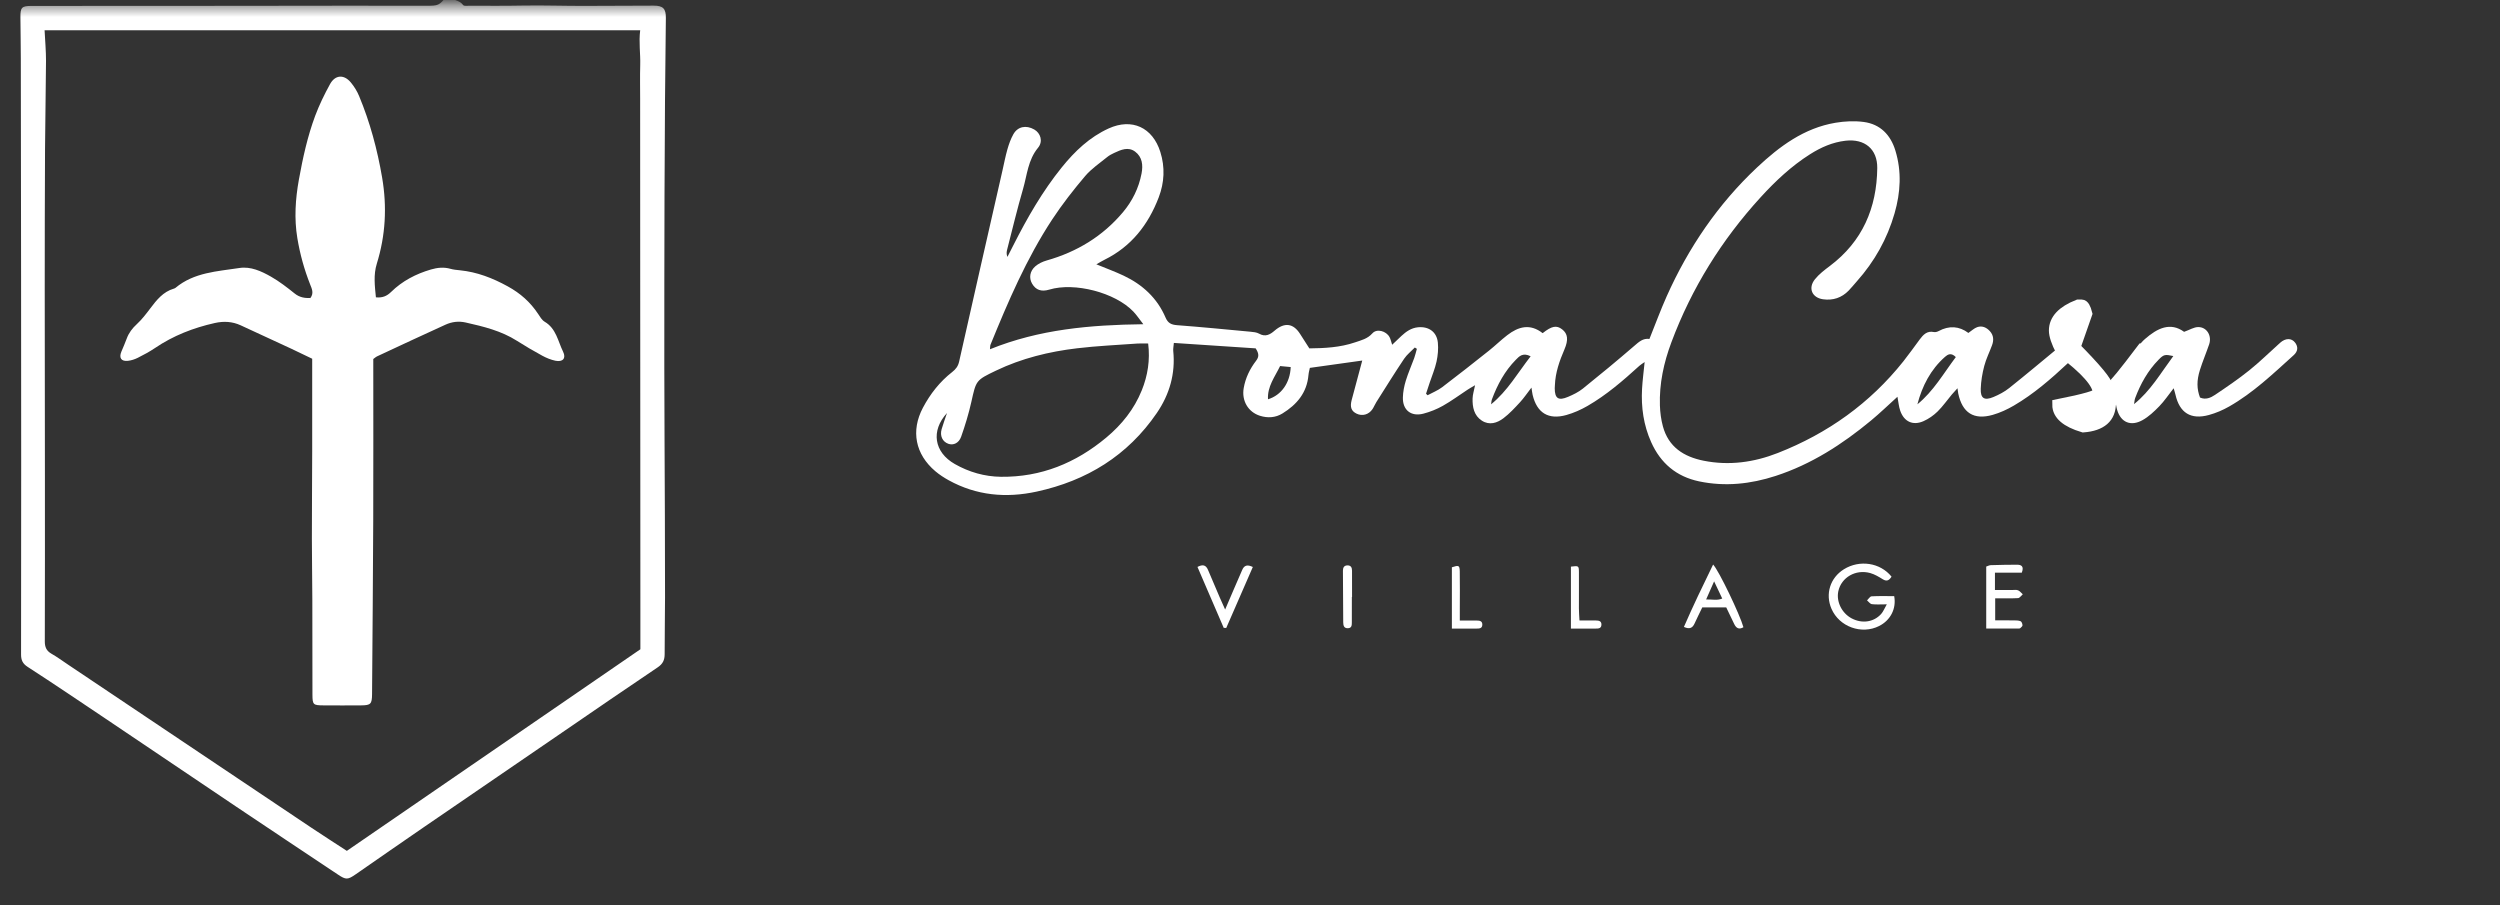 <svg xmlns="http://www.w3.org/2000/svg" width="221" height="80" viewBox="0 0 221 80" fill="none"><rect x="0" y="0" width="221" height="80" fill="#333333" stroke="none"/><mask id="mask0_50_17" style="mask-type:luminance" maskUnits="userSpaceOnUse" x="0" y="0" width="221" height="80"><path d="M220.111 0.435H0V79.504H220.111V0.435Z" fill="white"></path></mask><g mask="url(#mask0_50_17)"><path d="M39.5 -0.329C39.962 0.025 40.583 -0.038 40.944 0.447C41.02 0.55 41.312 0.506 41.506 0.506C43.039 0.506 44.574 0.524 46.106 0.492C48.045 0.452 49.983 0.533 51.921 0.519C53.873 0.504 55.824 0.496 57.776 0.497C58.627 0.497 58.872 0.773 58.862 1.596C58.831 4.047 58.804 6.498 58.786 8.95C58.765 11.738 58.748 14.528 58.742 17.317C58.73 22.368 58.72 27.419 58.725 32.469C58.73 36.849 58.76 41.228 58.775 45.608C58.784 48.008 58.793 50.407 58.789 52.806C58.787 54.479 58.753 56.154 58.755 57.827C58.755 58.344 58.598 58.686 58.139 58.994C55.316 60.888 52.518 62.819 49.711 64.74C45.642 67.525 41.569 70.307 37.502 73.097C35.48 74.484 33.467 75.886 31.452 77.283C30.741 77.777 30.586 77.786 29.884 77.318C26.892 75.323 23.898 73.334 20.913 71.33C17.026 68.72 13.148 66.094 9.262 63.483C6.996 61.96 4.732 60.435 2.441 58.95C1.998 58.663 1.862 58.347 1.862 57.859C1.873 52.221 1.873 46.583 1.873 40.945C1.873 35.447 1.869 29.948 1.864 24.45C1.858 18.032 1.851 11.613 1.84 5.194C1.838 3.968 1.814 2.742 1.805 1.516C1.799 0.667 1.923 0.526 2.754 0.524C8.695 0.518 14.634 0.519 20.574 0.515C23.976 0.513 27.378 0.505 30.78 0.502C33.067 0.502 35.354 0.511 37.639 0.509C38.781 0.508 38.781 0.5 39.498 -0.33L39.5 -0.329ZM56.596 2.677H3.941C3.988 3.613 4.07 4.496 4.067 5.378C4.056 7.968 3.995 10.559 3.981 13.15C3.961 17.253 3.954 21.355 3.954 25.459C3.954 30.985 3.967 36.513 3.97 42.04C3.972 46.926 3.976 51.81 3.961 56.695C3.959 57.194 4.099 57.53 4.541 57.784C5.048 58.073 5.521 58.42 6.006 58.746C10.334 61.647 14.662 64.549 18.991 67.451C21.839 69.361 24.684 71.272 27.535 73.176C28.552 73.855 29.582 74.514 30.661 75.217C39.312 69.275 47.943 63.348 56.61 57.395C56.61 56.394 56.61 55.391 56.61 54.388C56.605 43.975 56.599 33.563 56.594 23.151C56.592 18.351 56.592 13.551 56.589 8.75C56.589 7.746 56.567 6.74 56.596 5.736C56.624 4.73 56.46 3.725 56.593 2.678L56.596 2.677Z" fill="white"></path><path d="M32.998 31.735C32.998 36.478 33.012 41.221 32.994 45.962C32.975 51.097 32.928 56.233 32.89 61.367C32.883 62.232 32.771 62.349 31.932 62.355C30.816 62.364 29.7 62.362 28.585 62.355C27.689 62.35 27.624 62.297 27.62 61.411C27.61 58.62 27.619 55.83 27.61 53.039C27.605 51.225 27.57 49.412 27.57 47.598C27.57 45.032 27.593 42.465 27.598 39.899C27.603 37.611 27.598 35.323 27.598 33.035C27.598 32.62 27.598 32.205 27.598 31.712C26.998 31.424 26.377 31.119 25.749 30.826C24.26 30.132 22.77 29.442 21.275 28.757C20.541 28.421 19.787 28.377 18.992 28.554C17.097 28.978 15.322 29.668 13.707 30.762C13.223 31.089 12.705 31.367 12.183 31.629C11.914 31.765 11.609 31.863 11.312 31.897C10.717 31.964 10.5 31.641 10.728 31.089C10.889 30.704 11.059 30.321 11.203 29.929C11.389 29.419 11.697 29.02 12.1 28.649C12.546 28.238 12.922 27.744 13.289 27.257C13.851 26.514 14.418 25.795 15.363 25.517C15.416 25.501 15.472 25.479 15.513 25.446C17.154 24.073 19.208 23.993 21.172 23.69C22.159 23.538 23.103 23.972 23.951 24.454C24.695 24.877 25.382 25.411 26.053 25.949C26.485 26.295 26.94 26.361 27.438 26.347C27.766 25.915 27.568 25.527 27.416 25.142C26.895 23.818 26.517 22.457 26.285 21.05C25.998 19.317 26.114 17.597 26.42 15.889C26.766 13.971 27.183 12.061 27.864 10.232C28.223 9.272 28.678 8.341 29.172 7.441C29.627 6.61 30.401 6.557 31.006 7.281C31.306 7.639 31.564 8.055 31.743 8.486C32.711 10.81 33.358 13.224 33.782 15.71C34.221 18.293 34.083 20.816 33.31 23.31C33.003 24.298 33.133 25.284 33.23 26.284C33.806 26.344 34.203 26.17 34.569 25.812C35.564 24.835 36.769 24.211 38.098 23.822C38.667 23.655 39.241 23.596 39.829 23.765C40.094 23.841 40.377 23.865 40.655 23.893C42.175 24.046 43.537 24.574 44.884 25.314C46.006 25.929 46.875 26.705 47.565 27.743C47.733 27.996 47.903 28.298 48.15 28.442C49.169 29.042 49.322 30.166 49.777 31.091C50.068 31.682 49.742 32.023 49.099 31.889C48.697 31.805 48.298 31.641 47.937 31.444C47.178 31.032 46.432 30.595 45.703 30.131C44.312 29.245 42.748 28.865 41.17 28.51C40.538 28.367 39.938 28.448 39.376 28.704C37.346 29.624 35.33 30.572 33.31 31.513C33.236 31.548 33.175 31.608 32.997 31.738L32.998 31.735Z" fill="white"></path><path d="M182.801 30.074C182.745 30.099 182.688 30.129 182.63 30.168C182.458 30.281 182.318 30.441 182.158 30.573C180.646 31.821 179.145 33.083 177.612 34.305C177.2 34.635 176.711 34.89 176.224 35.095C175.416 35.434 175.07 35.22 175.098 34.366C175.12 33.691 175.236 33.008 175.407 32.353C175.572 31.725 175.87 31.134 176.095 30.522C176.261 30.076 176.242 29.642 175.903 29.271C175.598 28.938 175.211 28.769 174.78 28.922C174.514 29.016 174.293 29.236 174.004 29.432C173.198 28.827 172.307 28.763 171.378 29.265C171.255 29.332 171.086 29.38 170.955 29.352C170.346 29.224 170.014 29.591 169.701 30.009C169.222 30.653 168.76 31.31 168.261 31.938C165.303 35.656 161.559 38.318 157.159 40.044C155.055 40.869 152.856 41.181 150.598 40.727C148.842 40.374 147.497 39.516 147.001 37.692C146.838 37.095 146.757 36.464 146.736 35.846C146.674 33.918 147.075 32.065 147.748 30.266C149.54 25.471 152.198 21.205 155.645 17.433C156.951 16.003 158.361 14.679 160.007 13.636C160.97 13.025 161.999 12.571 163.146 12.44C164.834 12.247 165.969 13.173 165.95 14.861C165.907 18.384 164.642 21.343 161.761 23.511C161.288 23.866 160.802 24.235 160.437 24.691C159.816 25.467 160.175 26.316 161.156 26.456C162.03 26.58 162.805 26.327 163.428 25.682C163.675 25.426 163.899 25.146 164.136 24.88C165.704 23.122 166.83 21.12 167.482 18.851C168.011 17.009 168.117 15.162 167.553 13.315C167.129 11.919 166.215 10.973 164.744 10.78C163.934 10.674 163.077 10.714 162.267 10.85C159.481 11.317 157.304 12.94 155.319 14.806C151.875 18.042 149.262 21.887 147.334 26.196C146.79 27.414 146.331 28.669 145.81 29.963C145.246 29.877 144.871 30.23 144.453 30.591C142.969 31.872 141.457 33.12 139.929 34.349C139.542 34.661 139.072 34.888 138.61 35.084C137.759 35.446 137.443 35.224 137.439 34.323C137.439 34.234 137.449 34.146 137.453 34.056C137.494 32.936 137.859 31.902 138.296 30.889C138.661 30.038 138.598 29.504 138.091 29.113C137.604 28.736 137.176 28.811 136.37 29.451C135.248 28.574 134.219 28.878 133.244 29.628C132.684 30.058 132.179 30.558 131.625 30.997C130.253 32.087 128.879 33.174 127.482 34.232C127.096 34.524 126.629 34.706 126.199 34.939C126.154 34.895 126.108 34.851 126.061 34.807C126.169 34.48 126.276 34.152 126.385 33.826C126.592 33.206 126.852 32.598 126.99 31.963C127.107 31.42 127.161 30.84 127.107 30.289C127.015 29.345 126.305 28.84 125.355 28.931C124.761 28.987 124.302 29.309 123.882 29.7C123.613 29.948 123.353 30.204 123.067 30.477C122.97 30.186 122.931 29.975 122.833 29.797C122.54 29.26 121.713 29.023 121.318 29.468C120.882 29.956 120.333 30.077 119.792 30.263C118.46 30.719 117.077 30.782 115.746 30.797C115.44 30.321 115.184 29.925 114.932 29.526C114.328 28.568 113.547 28.475 112.667 29.236C112.275 29.576 111.859 29.812 111.308 29.498C111.086 29.372 110.794 29.348 110.531 29.323C108.372 29.121 106.214 28.91 104.053 28.746C103.546 28.707 103.247 28.567 103.037 28.078C102.303 26.358 101.009 25.165 99.342 24.374C98.572 24.009 97.767 23.716 96.918 23.366C97.182 23.218 97.401 23.081 97.632 22.966C100.003 21.799 101.507 19.866 102.43 17.451C102.931 16.141 103 14.785 102.572 13.428C101.89 11.266 100.067 10.42 98.01 11.353C96.322 12.119 95.013 13.369 93.863 14.793C92.154 16.91 90.809 19.255 89.585 21.672C89.408 22.02 89.232 22.366 89.055 22.713C88.952 22.447 88.984 22.244 89.035 22.049C89.496 20.266 89.921 18.471 90.437 16.704C90.798 15.47 90.87 14.143 91.761 13.064C92.233 12.494 91.978 11.759 91.424 11.445C90.705 11.036 89.962 11.183 89.579 11.872C89.35 12.283 89.186 12.739 89.057 13.192C88.878 13.82 88.757 14.464 88.611 15.102C87.332 20.722 86.049 26.34 84.787 31.965C84.694 32.382 84.488 32.642 84.17 32.89C83.075 33.745 82.233 34.822 81.587 36.041C80.502 38.087 80.913 40.16 82.686 41.659C83.046 41.963 83.451 42.226 83.865 42.455C86.323 43.809 88.936 44.046 91.643 43.458C96.066 42.496 99.684 40.281 102.263 36.51C103.387 34.866 103.918 33.034 103.715 31.021C103.696 30.829 103.743 30.631 103.769 30.315C106.249 30.479 108.67 30.64 110.999 30.795C111.307 31.262 111.303 31.547 111.038 31.892C110.49 32.604 110.101 33.406 109.944 34.303C109.748 35.421 110.333 36.426 111.384 36.756C112.069 36.971 112.755 36.927 113.365 36.553C114.637 35.771 115.536 34.717 115.669 33.149C115.688 32.923 115.756 32.702 115.791 32.52C117.38 32.298 118.89 32.087 120.423 31.872C120.098 33.082 119.786 34.225 119.485 35.373C119.323 35.996 119.46 36.346 119.926 36.569C120.432 36.812 121.002 36.654 121.329 36.164C121.46 35.967 121.546 35.74 121.673 35.54C122.483 34.261 123.282 32.973 124.124 31.715C124.375 31.34 124.752 31.05 125.071 30.72C125.131 30.759 125.192 30.797 125.251 30.836C125.174 31.108 125.113 31.384 125.018 31.649C124.775 32.319 124.481 32.972 124.273 33.652C124.127 34.13 124.028 34.639 124.015 35.136C123.985 36.248 124.736 36.85 125.826 36.568C126.422 36.413 127.015 36.174 127.552 35.872C128.302 35.45 128.996 34.932 129.717 34.46C129.9 34.338 130.094 34.232 130.396 34.053C130.302 34.533 130.186 34.877 130.177 35.223C130.155 35.989 130.302 36.733 130.994 37.184C131.658 37.616 132.344 37.398 132.906 36.971C133.444 36.564 133.911 36.054 134.372 35.555C134.708 35.193 134.985 34.775 135.381 34.264C135.432 34.584 135.447 34.748 135.484 34.906C135.863 36.5 136.876 37.133 138.466 36.688C139.114 36.506 139.752 36.223 140.338 35.884C142.02 34.913 143.482 33.645 144.915 32.343C145.049 32.222 145.208 32.131 145.386 32.005C145.302 32.852 145.2 33.615 145.157 34.381C145.069 36.006 145.291 37.583 145.962 39.082C146.797 40.948 148.191 42.13 150.201 42.553C152.502 43.036 154.755 42.791 156.968 42.071C160.126 41.044 162.862 39.275 165.398 37.175C166.192 36.518 166.933 35.797 167.734 35.074C167.822 35.529 167.851 35.941 167.983 36.317C168.323 37.283 169.107 37.644 170.042 37.229C170.492 37.029 170.925 36.726 171.279 36.38C171.743 35.926 172.119 35.381 172.538 34.88C172.681 34.709 172.837 34.548 173.041 34.322C173.073 34.547 173.084 34.664 173.107 34.779C173.469 36.496 174.481 37.151 176.157 36.674C176.805 36.489 177.439 36.196 178.023 35.855C179.778 34.83 181.305 33.501 182.785 32.119C182.979 31.938 183.186 31.769 183.38 31.59C182.798 31.342 182.607 30.632 182.805 30.08L182.801 30.074ZM87.556 30.481C89.118 26.655 90.741 22.855 93.021 19.39C93.9 18.054 94.893 16.785 95.927 15.565C96.475 14.917 97.212 14.428 97.876 13.883C98.058 13.734 98.274 13.622 98.489 13.521C99.09 13.241 99.732 12.95 100.341 13.402C100.982 13.878 101.055 14.596 100.913 15.34C100.667 16.624 100.104 17.765 99.27 18.759C97.477 20.891 95.198 22.268 92.526 23.026C92.169 23.127 91.8 23.301 91.523 23.541C91.027 23.971 90.95 24.578 91.235 25.072C91.563 25.639 92.059 25.813 92.755 25.602C94.98 24.927 98.579 25.858 100.188 27.542C100.47 27.838 100.699 28.185 101.07 28.661C96.37 28.721 91.88 29.107 87.512 30.875C87.537 30.65 87.526 30.558 87.558 30.482L87.556 30.481ZM100.931 34.509C100.262 36.174 99.162 37.539 97.8 38.677C95.109 40.926 92.03 42.189 88.487 42.148C87.036 42.131 85.663 41.736 84.403 41.019C82.573 39.979 82.267 38.085 83.715 36.511C83.557 36.986 83.382 37.456 83.241 37.937C83.068 38.535 83.32 39.055 83.843 39.235C84.273 39.384 84.762 39.18 84.965 38.607C85.32 37.601 85.633 36.573 85.866 35.532C86.293 33.618 86.267 33.617 88.041 32.765C90.319 31.672 92.74 31.081 95.227 30.787C96.994 30.576 98.778 30.499 100.554 30.369C100.845 30.348 101.139 30.366 101.498 30.366C101.68 31.843 101.458 33.2 100.933 34.508L100.931 34.509ZM112.091 35.296C112.027 34.162 112.689 33.334 113.161 32.359C113.485 32.389 113.794 32.419 114.098 32.448C114.047 33.833 113.269 34.941 112.091 35.296ZM131.812 35.741C131.837 35.591 131.838 35.431 131.891 35.291C132.374 33.998 133.021 32.798 133.996 31.808C134.292 31.506 134.612 31.139 135.309 31.496C134.15 32.988 133.264 34.562 131.812 35.741ZM169.497 35.742C169.926 34.11 170.668 32.669 171.94 31.544C172.178 31.335 172.477 31.143 172.894 31.566C171.801 33.019 170.915 34.589 169.497 35.742Z" fill="white"></path><path d="M193.074 29.334C193.578 29.154 193.949 28.914 194.32 28.913C195.084 28.907 195.547 29.683 195.288 30.442C195.029 31.2 194.715 31.938 194.475 32.7C194.174 33.66 194.197 34.378 194.479 35.14C194.971 35.366 195.426 35.164 195.81 34.905C196.842 34.212 197.874 33.509 198.843 32.732C199.789 31.971 200.656 31.112 201.563 30.302C202.042 29.873 202.571 29.873 202.885 30.285C203.165 30.651 203.151 31.047 202.761 31.398C200.955 33.028 199.191 34.719 197.06 35.934C196.499 36.254 195.886 36.517 195.265 36.686C193.665 37.124 192.672 36.492 192.311 34.888C192.274 34.723 192.22 34.563 192.151 34.321C191.695 34.902 191.331 35.45 190.881 35.913C190.432 36.375 189.942 36.84 189.384 37.148C188.365 37.711 187.479 37.345 187.155 36.231C187.005 35.715 186.983 35.107 187.09 34.578C187.424 32.946 188.246 31.539 189.311 30.271C189.406 30.158 189.517 30.056 189.628 29.958C190.713 29.009 191.86 28.45 193.074 29.334ZM192.121 31.475C191.379 31.313 191.277 31.331 190.815 31.803C189.869 32.769 189.226 33.926 188.752 35.182C188.689 35.351 188.683 35.543 188.651 35.724C190.104 34.557 190.992 33.001 192.121 31.475Z" fill="white"></path><path d="M167.21 50.979C166.993 51.322 166.78 51.417 166.443 51.209C166.093 50.993 165.725 50.77 165.335 50.66C164.043 50.297 162.766 51.045 162.506 52.27C162.314 53.181 162.814 54.2 163.682 54.662C164.594 55.147 165.629 55.008 166.293 54.276C166.473 54.077 166.574 53.805 166.794 53.423C166.229 53.423 165.843 53.456 165.47 53.407C165.317 53.386 165.186 53.189 165.046 53.072C165.179 52.947 165.308 52.722 165.447 52.715C166.12 52.678 166.796 52.699 167.447 52.699C167.655 53.819 167.108 54.839 166.114 55.34C164.565 56.121 162.596 55.412 161.904 53.82C161.335 52.511 161.785 51.077 163.002 50.322C164.386 49.464 166.21 49.731 167.213 50.977L167.21 50.979Z" fill="white"></path><path d="M175.582 55.566V50.084C175.717 50.041 175.849 49.965 175.984 49.961C176.755 49.936 177.527 49.922 178.299 49.92C178.691 49.92 178.942 50.06 178.726 50.625H176.353V52.157C176.877 52.157 177.37 52.157 177.865 52.157C178.042 52.157 178.239 52.12 178.394 52.182C178.555 52.247 178.676 52.414 178.814 52.535C178.676 52.653 178.542 52.865 178.398 52.874C177.749 52.911 177.097 52.89 176.375 52.89V54.838C176.954 54.838 177.482 54.833 178.008 54.841C178.213 54.844 178.434 54.841 178.618 54.914C178.712 54.951 178.784 55.147 178.789 55.274C178.793 55.358 178.671 55.457 178.588 55.532C178.551 55.565 178.475 55.565 178.416 55.565C177.504 55.566 176.591 55.565 175.582 55.565V55.566Z" fill="white"></path><path d="M151.439 49.905C151.965 50.464 153.827 54.381 154.119 55.446C153.722 55.682 153.475 55.527 153.296 55.147C153.07 54.668 152.837 54.19 152.6 53.696H150.481C150.262 54.151 150.023 54.623 149.805 55.106C149.633 55.489 149.39 55.662 148.857 55.421C149.656 53.582 150.52 51.789 151.439 49.905ZM150.823 52.992C151.376 52.978 151.79 53.104 152.246 52.911C152.015 52.42 151.815 51.996 151.528 51.391C151.253 52.014 151.07 52.431 150.822 52.992H150.823Z" fill="white"></path><path d="M108.178 55.505C107.412 53.727 106.646 51.948 105.856 50.117C106.295 49.887 106.594 49.914 106.789 50.381C107.134 51.201 107.484 52.017 107.834 52.834C107.958 53.123 108.09 53.408 108.302 53.884C108.605 53.174 108.834 52.638 109.064 52.104C109.311 51.532 109.564 50.964 109.807 50.391C109.98 49.979 110.254 49.879 110.75 50.122C109.965 51.925 109.184 53.717 108.401 55.509C108.327 55.508 108.251 55.507 108.177 55.504L108.178 55.505Z" fill="white"></path><path d="M129.047 54.855C129.609 54.855 130.076 54.851 130.543 54.856C130.789 54.859 131.041 54.884 131.037 55.22C131.032 55.562 130.773 55.565 130.532 55.566C129.828 55.57 129.123 55.566 128.346 55.566V50.148C128.953 49.947 129.033 49.971 129.043 50.511C129.064 51.608 129.048 52.706 129.047 53.804C129.047 54.122 129.047 54.44 129.047 54.854V54.855Z" fill="white"></path><path d="M138.869 50.089C139.554 50.007 139.572 50.007 139.577 50.578C139.587 51.648 139.572 52.717 139.576 53.786C139.576 54.105 139.605 54.424 139.626 54.851C140.146 54.851 140.613 54.847 141.08 54.852C141.328 54.855 141.576 54.889 141.567 55.224C141.557 55.563 141.3 55.566 141.058 55.566C140.353 55.569 139.649 55.566 138.869 55.566V50.087V50.089Z" fill="white"></path><path d="M119.504 52.773C119.504 53.517 119.51 54.261 119.502 55.004C119.499 55.235 119.514 55.514 119.174 55.534C118.798 55.558 118.744 55.29 118.741 55.002C118.73 53.485 118.72 51.968 118.715 50.452C118.715 50.186 118.806 49.984 119.119 49.98C119.44 49.978 119.517 50.193 119.519 50.452C119.525 51.224 119.522 51.999 119.522 52.772H119.504V52.773Z" fill="white"></path><path d="M183.713 26.978H184.011C184.184 26.978 184.333 27.228 184.459 27.725L183.414 30.711C185.304 32.627 186.251 33.771 186.251 34.144H186.699C186.872 34.095 187.768 33.001 189.385 30.86H189.833V31.008C189.833 31.605 188.738 33.148 186.549 35.636C186.549 36.905 185.752 37.602 184.16 37.726C182.666 37.279 181.921 36.633 181.921 35.785C184.31 35.313 185.504 34.964 185.504 34.741C185.504 33.895 184.409 32.651 182.22 31.008C181.821 30.237 181.623 29.64 181.623 29.217C181.623 28.272 182.32 27.525 183.713 26.978ZM183.115 28.173C182.717 28.596 182.517 28.994 182.517 29.367V29.516C182.542 29.716 182.643 29.815 182.816 29.815L183.413 28.322L183.115 28.173ZM183.563 36.236V36.533C183.588 36.733 183.687 36.832 183.862 36.832H184.906C185.03 36.832 185.28 36.584 185.653 36.086V35.937C185.329 35.937 184.632 36.037 183.563 36.236Z" fill="white"></path><path d="M183.713 26.978H184.011C184.184 26.978 184.333 27.228 184.459 27.725L183.414 30.711C185.304 32.627 186.251 33.771 186.251 34.144H186.699C186.872 34.095 187.768 33.001 189.385 30.86H189.833V31.008C189.833 31.605 188.738 33.148 186.549 35.636C186.549 36.905 185.752 37.602 184.16 37.726C182.666 37.279 181.921 36.633 181.921 35.785C184.31 35.313 185.504 34.964 185.504 34.741C185.504 33.895 184.409 32.651 182.22 31.008C181.821 30.237 181.623 29.64 181.623 29.217C181.623 28.272 182.32 27.525 183.713 26.978ZM183.115 28.173C182.717 28.596 182.517 28.994 182.517 29.367V29.516C182.542 29.716 182.643 29.815 182.816 29.815L183.413 28.322L183.115 28.173ZM183.563 36.236V36.533C183.588 36.733 183.687 36.832 183.862 36.832H184.906C185.03 36.832 185.28 36.584 185.653 36.086V35.937C185.329 35.937 184.632 36.037 183.563 36.236Z" stroke="white"></path></g></svg>